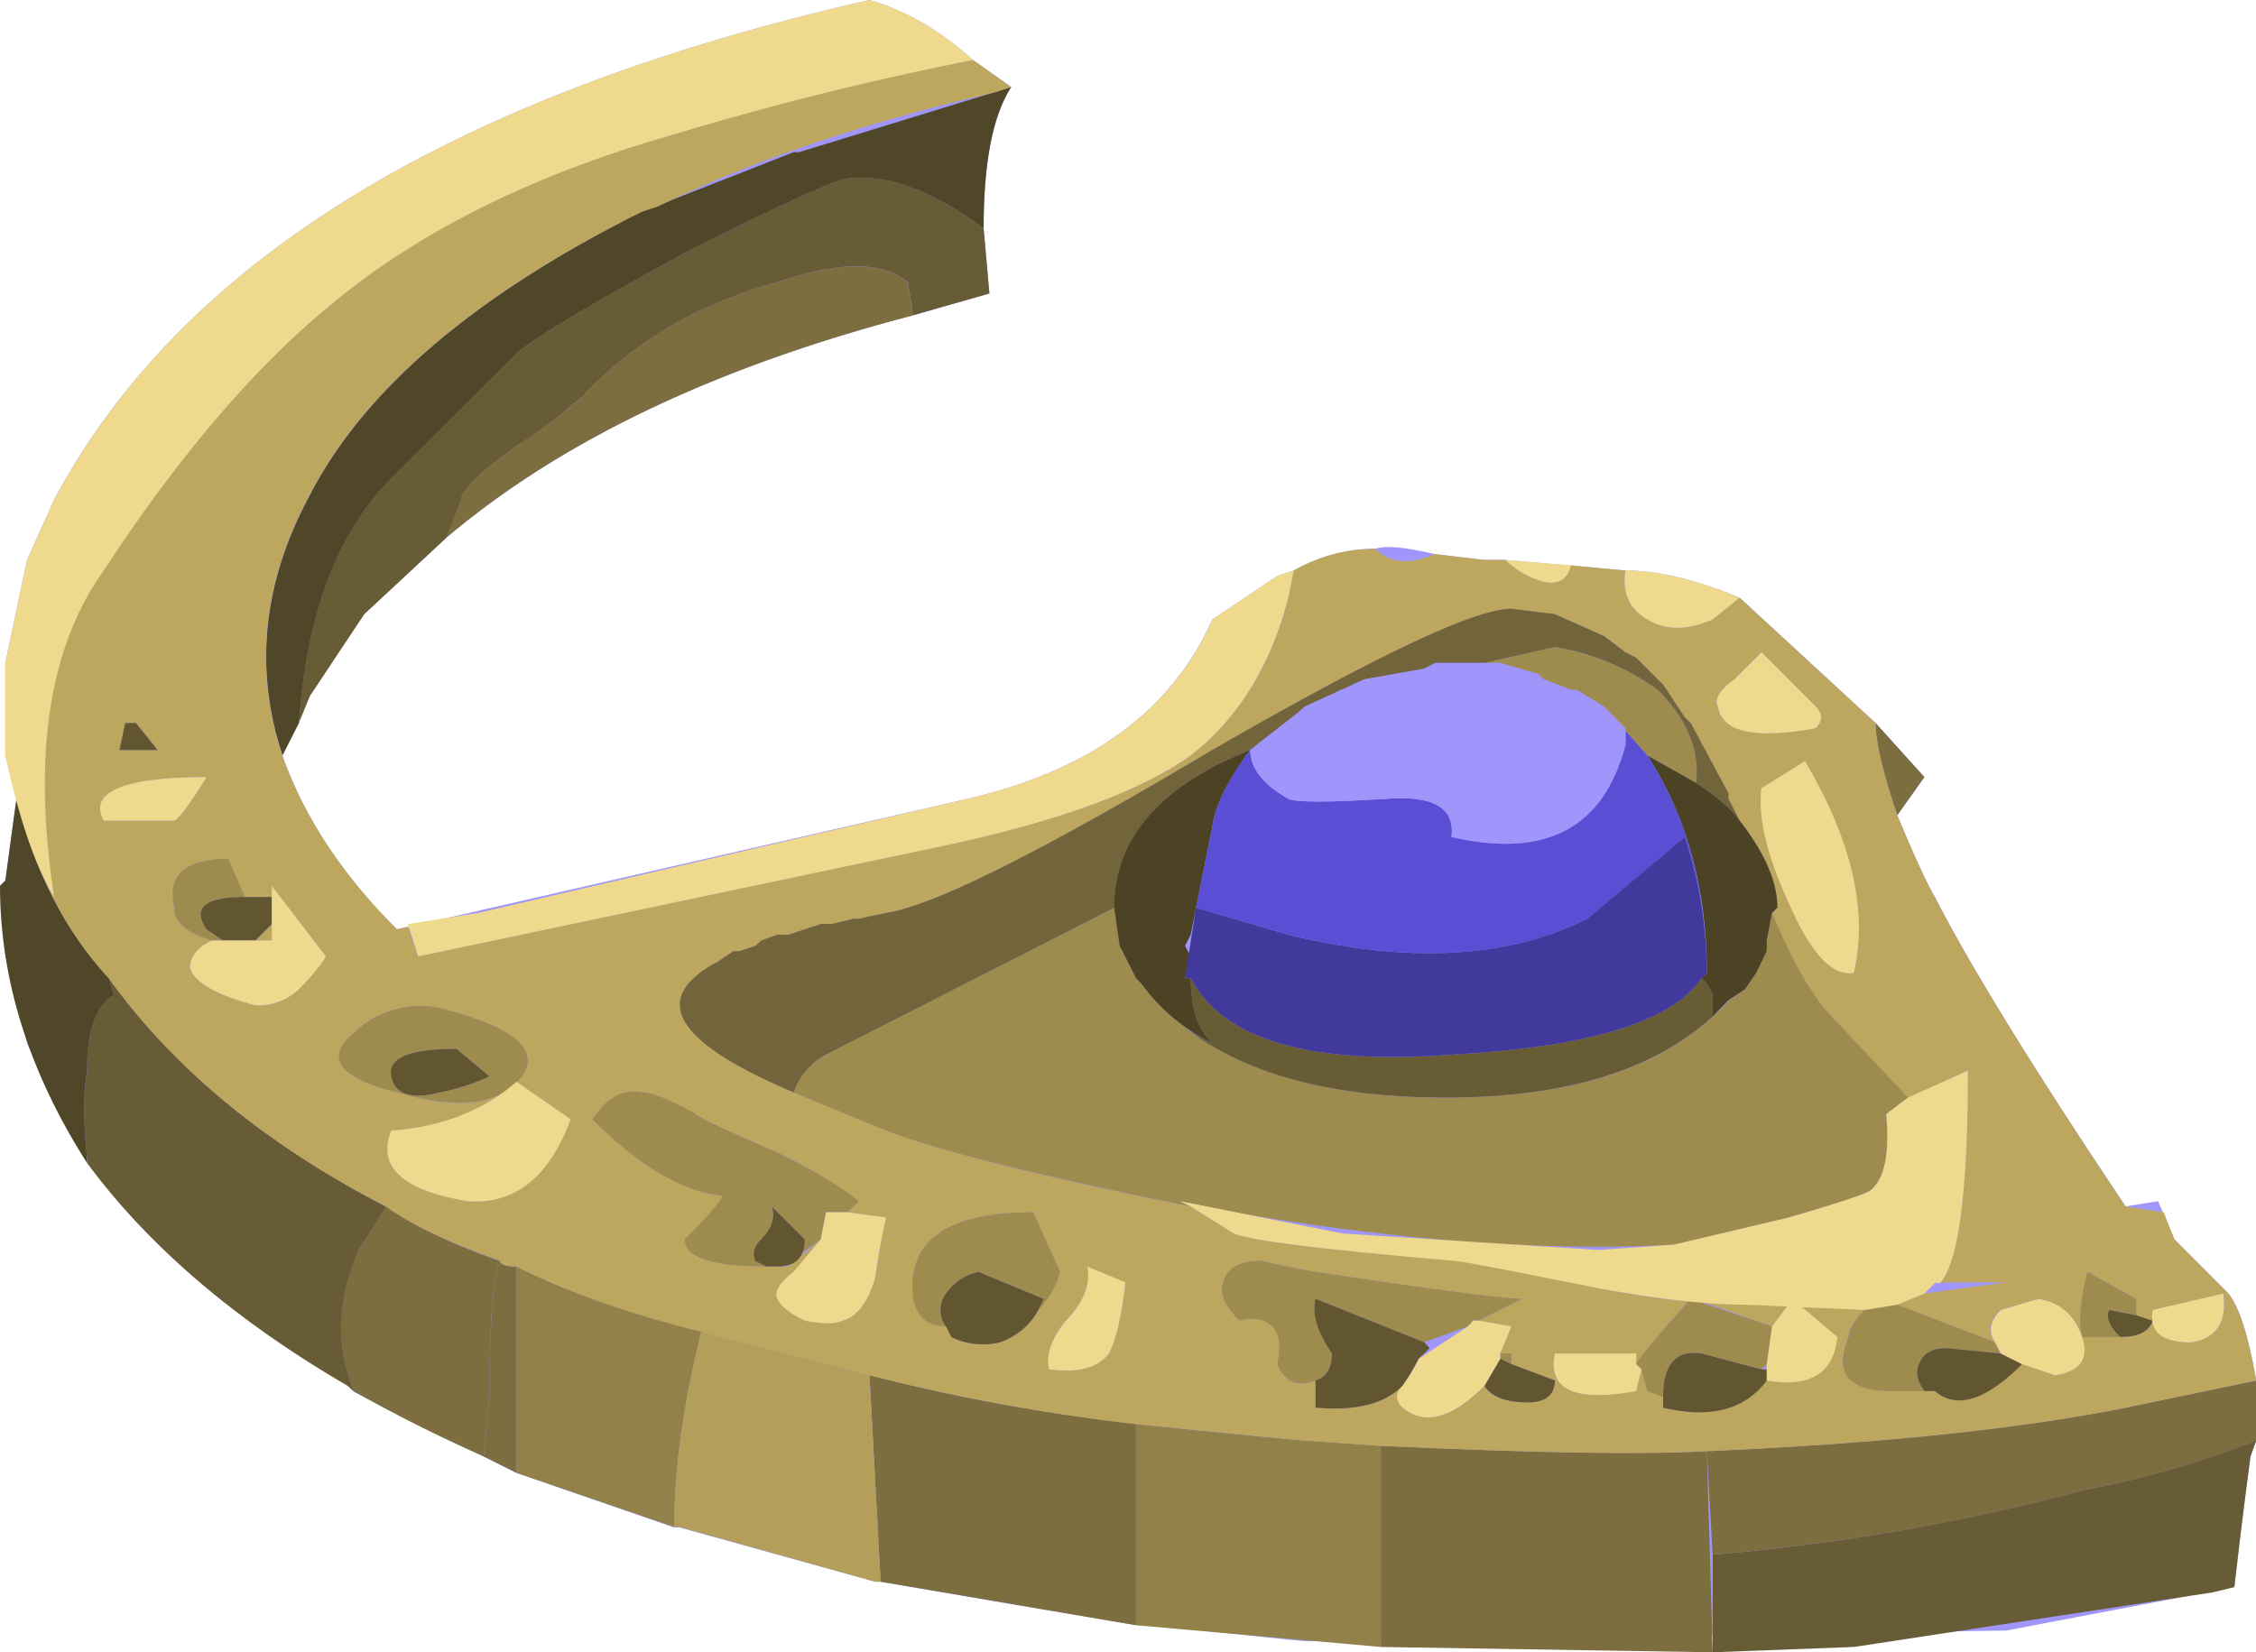<svg xmlns="http://www.w3.org/2000/svg" viewBox="0 0 20.75 15.201"><g fill-rule="evenodd"><path d="M11.152 5.698l.596-.4.152-.05c.234-.13.483-.2.751-.2.098-.033.284-.013.548.05l.454.053h.194l1.104.097c.298 0 .649.084 1.05.25l1.25 1.153.449.497-.249.352c.166.401.284.65.346.752.303.595.884 1.548 1.754 2.846l.298-.048.151.351.498.499c.102.131.186.4.254.8v.552l-.053.146c-.03.234-.084.635-.148 1.202l-2.099.4-6.45.097c-.035 0-.503-.049-1.402-.146h-.151l-2.349-.4h-.049l-1.801-.499h-.049l-1.45-.502-1.499-.748-.053-.054-1.398-1-1-1.05v-.048l-.25-.402L.25 9.6l-.152-.65-.048-.152L0 8.15.049 8.1l.102-.753-.102-.4v-.85l.2-.947.248-.551C1.665 2.402 4.165.87 7.997 0c.338.097.655.283.953.552l.351.249c-.17.264-.254.697-.254 1.299l.054.6L8.4 2.9C6.6 3.37 5.166 4.047 4.1 4.951l-.751.699-.499.751-.254.547c.2.567.553 1.104 1.055 1.602l5.25-1.202c1.132-.263 1.88-.815 2.25-1.65z" fill="#9f95fa"/><path d="M3.55 11.099c.234.166.581.337 1.05.502-.069.166-.098.581-.098 1.25l-.053.547a14.058 14.058 0 01-1.197-.6 1.582 1.582 0 01.05-1.3l.248-.4zM17.7 7.149l-.249.35c-.136-.4-.2-.683-.2-.848l.449.498zM19.551 12.95l1.202-.25v.552c-.504.2-1.022.347-1.554.449-1.099.298-2.25.499-3.447.601l-.053-.952c1.566-.069 2.851-.2 3.852-.4zM7.149 2.597c.566-.195.966-.195 1.201 0l.049.304C6.6 3.37 5.166 4.047 4.1 4.951c.098-.234.147-.366.147-.4.102-.133.268-.284.503-.45.298-.2.498-.351.6-.449.464-.502 1.065-.855 1.798-1.055z" fill="#7c6e3f"/><path d="M4.101 4.951l-.751.699-.499.751-.102.25c.069-1.001.351-1.749.85-2.251L4.75 3.252c.2-.171.733-.483 1.597-.952.8-.4 1.27-.615 1.4-.649.367-.069.802.083 1.3.449l.053.6L8.4 2.9l-.049-.304c-.235-.195-.635-.195-1.201 0-.733.2-1.334.553-1.798 1.055a5.143 5.143 0 01-.6.449c-.235.166-.401.313-.503.45 0 .034-.05.166-.147.4zM.801 9.849c0-.367.083-.6.249-.698l-.049-.152c.6.835 1.45 1.533 2.549 2.1l-.249.4c-.201.435-.215.87-.049 1.298L3.2 12.75c-1.032-.6-1.832-1.284-2.398-2.05v-.05c-.035-.332-.035-.6 0-.8zM15.753 14.302a19.568 19.568 0 003.446-.601 8.596 8.596 0 001.553-.449l-.053.146c-.03.234-.084.636-.148 1.202l-.2.049-3.3.502-1.298.049v-.898z" fill="#675c35"/><path d="M.801 10.65v.049C.27 9.869 0 9.019 0 8.149l.049-.048.102-.752c.167.668.449 1.216.85 1.65l.049.152c-.166.098-.249.331-.249.698-.035.2-.035.468 0 .8zM4.751 3.252L3.6 4.4c-.499.502-.781 1.25-.85 2.251l-.151.298c-.264-.797-.18-1.598.253-2.398.499-.967 1.514-1.836 3.048-2.602L7.3 1.4h.049L9.3.801c-.17.264-.253.698-.253 1.299-.498-.366-.933-.518-1.3-.449-.13.034-.6.249-1.4.649-.864.469-1.397.781-1.597.952z" fill="#504729"/><path d="M4.502 12.851c0-.669.03-1.084.098-1.25 0 .03.049.05.151.05v1.899l-.302-.151.053-.548zM10.449 13.101v1.85l-2.349-.4-.102-1.9c.767.2 1.587.348 2.45.45zM12.7 15.151v-1.85c1.396.064 2.397.083 2.999.049l.054 1.85-3.053-.049z" fill="#7c6e3f"/><path d="M12.7 13.301v1.85l-2.251-.2v-1.85c1.001.103 1.519.151 1.554.151l.697.049zM6.45 12.251c-.166.664-.249 1.265-.249 1.796l-1.45-.497V11.65c.464.234 1.03.434 1.699.6z" fill="#928149"/><path d="M7.997 12.651l.103 1.9h-.049l-1.801-.504h-.049c0-.531.083-1.132.249-1.796l1.547.4z" fill="#b49f5a"/><path d="M2.5 8.652h-.151l.151-.151v.151z" fill="#bda75e"/><path d="M4.624 10.049c-.274.205-.615.322-1.025.352-.133.331.102.551.702.649.435.033.748-.22.948-.753l-.498-.346c.019-.015.034-.034.049-.049.166-.233-.049-.435-.65-.6a.883.883 0 00-.898.2c-.268.229-.137.415.4.546.44.133.762.133.972 0zM1.45 6.899l-.2-.248h-.098L1.1 6.9h.351zm.151.65c.03 0 .133-.132.299-.4-.768 0-1.085.136-.948.4h.65zm.899.6v.103h-.249L2.1 7.901c-.401 0-.566.151-.499.449 0 .136.118.234.348.302-.133.064-.202.147-.202.249.035.133.235.25.602.348a.54.54 0 00.4-.148c.102-.103.186-.2.248-.303L2.5 8.15zm6.201 4.053l.049.098a.662.662 0 00.449.049.64.64 0 00.352-.298.807.807 0 00.2-.351l-.249-.548c-.8 0-1.167.264-1.103.797.033.166.136.253.302.253zM7.15 10.601c-.464-.2-.718-.318-.748-.352-.234-.132-.4-.2-.502-.2-.167-.034-.313.048-.45.248.435.435.835.67 1.201.704-.034.064-.151.2-.351.4 0 .166.248.25.752.25h.2l.298-.25-.249.299c-.133.102-.181.185-.151.249.033.067.116.136.253.2.167.033.28.033.347 0 .132-.034.235-.167.302-.4.035-.23.064-.416.099-.548l-.353-.049.103-.102a4.263 4.263 0 00-.751-.449zm3.202 1.201L10 11.651c.034.165-.034.331-.2.498-.133.166-.181.317-.151.448.268.035.448-.013.551-.146.069-.136.117-.351.151-.649zm1.05.347c.133-.034.23-.015.298.053.068.064.083.18.048.347.07.166.187.22.353.15v.25c.366.035.63-.034.8-.2-.063.068-.063.137 0 .2.2.166.45.103.752-.2.064.102.195.152.395.152.172 0 .254-.069.254-.201l-.4-.151v-.098H13.8l.102-.249-.302-.053.4-.2c-.167 0-.8-.084-1.899-.25a6.925 6.925 0 01-.499-.102c-.2 0-.317.068-.351.2-.034.103.015.219.151.352zm8.399-.098a.352.352 0 000 .103c.019.13.131.194.351.194.23-.028.333-.18.298-.448l-.649.151zm-.601-.351c-.068.267-.083.469-.049.6h.352c.165 0 .263-.049.298-.147l-.151-.053v-.152l-.45-.248zm-3.549.272c.141.02.277.03.4.03h.4l-.151.2-.649-.23zm.951-4.97l-.4.249c-.034.264.049.615.249 1.05.2.464.4.684.601.649.132-.566-.02-1.215-.45-1.948zM16.7 6.7c.068-.069.068-.133 0-.201L16.2 6l-.249.249c-.137.097-.186.181-.15.249.033.235.33.303.897.2zM14.3 5.65l-.4-.049c-.336 0-1.25.434-2.749 1.299-1.567.932-2.568 1.435-3.002 1.499l-.25.053h-.049l-.2.049H7.55l-.298.098H7.15l-.147.053-.053.049-.148.049h-.054l-.146.097c-.635.338-.4.738.699 1.202l.85.352c.531.2 1.469.434 2.802.698l.395.248c.167.069.855.152 2.052.25.2.034.635.117 1.303.254.303.059.577.098.825.121-.288.318-.445.513-.478.577v-.098H14.3c-.067.333.181.45.748.346l.048-.2.054.2.146.05v.103c.435.102.753.019.953-.25.4.064.615-.068.65-.4l-.353-.298.607.049c-.103.098-.152.18-.152.249-.137.332 0 .497.4.497h.395c.2.171.47.084.802-.249l.302.103c.23-.034.313-.151.249-.351a.485.485 0 00-.4-.352l-.351.103c-.098.097-.118.2-.049.297l-.899-.346.249-.102.752-.103h-.6c.165-.2.248-.85.248-1.949l-.551.25-.748-.796c-.17-.201-.336-.504-.502-.899l.048-.053c0-.235-.112-.499-.346-.802l-.102-.2V7.3l-.348-.649-.054-.05-.2-.303-.248-.248L14.95 6l-.2-.151-.45-.2zm-2.451-.151l.05-.25c.234-.132.482-.2.751-.2.133.132.313.15.548.048l.453.054h.195c.103.098.22.166.352.2.132.03.22-.019.25-.151l.502.049c-.034.2.034.352.2.45.166.102.366.102.601 0l.25-.2 1.25 1.152c0 .165.063.449.2.849.165.401.283.65.345.752.303.595.884 1.548 1.754 2.846l.351.054.098.249.497.499c.103.131.187.4.255.8l-1.2.25c-1.002.2-2.287.331-3.853.4-.602.034-1.603.015-2.999-.049l-.698-.049c-.035 0-.552-.053-1.553-.151a18.289 18.289 0 01-2.452-.45l-1.547-.4c-.669-.166-1.235-.366-1.699-.6-.102 0-.151-.02-.151-.054-.469-.166-.816-.332-1.05-.498-1.099-.567-1.949-1.265-2.549-2.1a3.244 3.244 0 01-.576-.874c.024.044.049.084.072.127-.2-1.303-.048-2.3.455-3.003.698-1.064 1.397-1.88 2.1-2.452.795-.663 1.83-1.181 3.1-1.547A27.71 27.71 0 018.95.552l.351.249L9.15.85c-1.166.269-2.201.615-3.1 1.05l-.151.049C4.365 2.715 3.35 3.584 2.85 4.55c-.434.8-.517 1.601-.254 2.398.2.566.553 1.103 1.055 1.6l.098-.023.097.273L8.6 7.797c1.103-.228 1.885-.512 2.353-.848.43-.333.733-.817.898-1.45z" fill="#bda75e"/><path d="M16.25 8.75v-.098l.049-.253c.166.4.332.702.502.903l.748.795-.2.152c.033.366-.015.6-.147.703-.035.029-.283.113-.752.249l-1.05.249c-1.166.063-2.519-.034-4.053-.298l-.497-.102.102.048c-1.333-.268-2.27-.497-2.802-.697l-.85-.352a.628.628 0 01.297-.347L10.25 8.35l.048.351.152.297.048.05c.538.703 1.47 1.05 2.804 1.05 1.201 0 2.065-.298 2.603-.898l.146-.099.102-.151.098-.2zM14.15 6.201l-.351-.102h-.146l.648-.147c.366.064.684.2.948.395.268.269.386.553.351.855l-.449-.253-.4-.45-.249-.152h-.053l-.25-.097-.049-.049zM3.653 10.049c-.538-.132-.67-.318-.4-.547a.883.883 0 01.897-.2c.601.165.816.367.65.6-.2.264-.581.313-1.147.147zm.546-.4c-.434 0-.634.082-.6.253.034.167.185.215.449.147.17-.034.317-.083.455-.147l-.304-.253zM6.401 10.248c.03.036.284.153.748.353.336.165.586.317.751.449l-.103.102h-.2l-.048.249-.2.146a.2.2 0 00.053-.146l-.302-.303c.034.103 0 .2-.098.303-.068.064-.083.132-.053.196l.102.054c-.504 0-.752-.084-.752-.25.2-.2.317-.336.351-.4-.366-.034-.766-.269-1.201-.704.132-.2.284-.282.45-.249.102 0 .269.07.502.2zM9.503 11.152l.248.548a.807.807 0 01-.2.351l.049-.103-.601-.248a.49.49 0 00-.298.2.248.248 0 000 .302c-.166 0-.268-.087-.302-.253-.064-.533.302-.797 1.104-.797zM11.699 12.202c-.068-.069-.165-.087-.298-.054-.136-.132-.185-.248-.151-.35.034-.133.151-.2.351-.2.133.033.299.067.499.102 1.103.165 1.733.248 1.899.248l-.4.2h-.049l-.049.054-.401.146-1-.4c-.035.137.019.303.151.503 0 .132-.048.215-.151.249-.166.063-.284.015-.352-.152.035-.166.02-.282-.05-.346zM13.901 12.451v.098l-.102-.05v-.048h.102zM15.551 11.949l.748.253-.049.347-.049.048-.551-.146c-.235-.034-.352.098-.352.4l-.147-.054-.053-.2-.05-.048c.035-.064.2-.264.503-.6zM17.003 12.3c0-.064.048-.147.146-.249l.302-.049.899.346.049.103-.499-.049c-.136 0-.219.049-.249.146-.034.07-.02.152.049.25h-.298c-.4 0-.537-.166-.4-.498zM19.503 12.3h-.353c-.034-.132-.019-.333.049-.6l.45.249v.15l-.249-.048c-.035.064 0 .151.103.249zM2.051 8.652H1.95c-.23-.068-.348-.171-.348-.302-.067-.298.098-.449.499-.449l.151.351c-.366 0-.484.098-.351.298l.151.102z" fill="#9e8c4f"/><path d="M2.251 8.252H2.5v.249l-.151.151H2.05L1.9 8.55c-.133-.2-.015-.298.351-.298zM4.502 9.902a1.963 1.963 0 01-.455.147c-.263.068-.415.02-.448-.147-.034-.171.166-.253.6-.253l.303.253zM7.402 11.401c0 .166-.083.25-.253.25H7.05l-.102-.05c-.03-.068-.015-.136.053-.2.098-.103.132-.2.098-.302l.302.302zM8.999 11.7l.601.249-.049.102a.64.64 0 01-.352.297.662.662 0 01-.449-.048l-.049-.098a.248.248 0 010-.302.49.49 0 01.298-.2zM13.15 12.402l-.103.098a1.92 1.92 0 01-.147.249c-.165.166-.434.234-.8.2v-.25c.102-.033.151-.115.151-.248-.137-.2-.186-.366-.151-.503l1 .4.05.054zM13.901 12.549l.4.15c0 .133-.082.202-.253.202-.2 0-.332-.054-.395-.152l.146-.25.102.05zM16.25 12.597v.103c-.2.269-.517.352-.953.25v-.099c0-.303.118-.434.353-.4l.551.146h.049zM17.9 12.402l.499.049.2.098c-.333.332-.602.42-.802.248H17.7c-.069-.097-.083-.18-.049-.249.034-.097.118-.146.249-.146zM19.503 12.3c-.103-.098-.138-.185-.103-.249l.249.049.151.049c-.035.102-.132.15-.297.15zM1.099 6.9l.053-.249h.098l.2.249h-.351z" fill="#615630"/><path d="M.049 6.099l.2-.948.249-.551C1.665 2.402 4.165.87 7.998 0c.337.097.655.284.952.552a29.12 29.12 0 00-2.797.698c-1.27.366-2.305.884-3.102 1.547C2.35 3.37 1.65 4.185.953 5.25c-.504.703-.655 1.7-.455 3.003C.333 7.984.18 7.55.048 6.95v-.85zM11.152 5.698l.596-.4.152-.05-.05.25c-.165.634-.469 1.118-.897 1.45-.47.337-1.25.62-2.354.85l-4.752 1-.097-.297.65-.103 4.501-1.05c1.133-.263 1.88-.814 2.252-1.65z" fill="#efd98c"/><path d="M1.601 7.549H.952c-.137-.264.18-.4.948-.4-.166.268-.269.4-.299.4zM2.5 8.652V8.15l.498.649c-.063.102-.147.2-.25.302a.54.54 0 01-.4.147c-.365-.097-.565-.214-.6-.347 0-.102.068-.185.2-.249H2.5zM4.751 9.951l.498.346c-.2.538-.518.786-.948.753-.6-.098-.835-.318-.702-.649.469-.035.85-.186 1.152-.45zM7.149 11.949c-.03-.064.019-.147.151-.25l.249-.298.049-.249h.2l.352.049a5.57 5.57 0 00-.099.548c-.067.233-.17.366-.302.4-.068.033-.18.033-.347 0-.137-.064-.22-.133-.253-.2zM10 11.651l.351.146c-.034.303-.082.518-.151.654-.102.133-.282.181-.551.146-.03-.131.019-.277.151-.443.166-.172.234-.338.2-.503zM13.599 12.149l.302.053-.102.249v.049l-.146.249c-.303.303-.553.366-.753.2-.068-.068-.068-.132 0-.2.069-.098.117-.18.151-.25l.45-.297.049-.053h.049zM15.049 12.451v.098l.049.048-.05.2c-.566.104-.814-.014-.747-.346h.748zM16.25 12.7v-.151l.049-.347.151-.2h.098l.352.298c-.035.332-.25.469-.65.4zM18.599 12.549l-.195-.098-.054-.103c-.064-.097-.049-.194.054-.297l.346-.102c.2.033.333.15.4.35.069.2-.019.318-.249.352l-.302-.102zM20.449 11.9c.035.269-.068.415-.298.449-.268 0-.386-.098-.351-.298l.649-.151z" fill="#efd98c"/><path d="M14.301 5.65l.45.2.2.151.098.049.249.249.2.302.053.05.348.649v.049l.102.2c-.069-.098-.2-.215-.401-.347.035-.302-.083-.586-.351-.855a2.215 2.215 0 00-.948-.395l-.649.147H13.2l-.099.053-.551.098-.546.249-.054.048-.45.353c-.83.331-1.25.815-1.25 1.45L7.597 9.702a.628.628 0 00-.297.347c-1.099-.464-1.334-.864-.699-1.202l.146-.097h.054L6.95 8.7l.053-.049.147-.053h.102L7.55 8.5h.102l.2-.049H7.9l.25-.053c.434-.064 1.435-.567 3.002-1.5 1.5-.864 2.413-1.298 2.75-1.298l.4.049z" fill="#73653b"/><path d="M14.449 5.2c-.03.132-.118.181-.25.151a.795.795 0 01-.352-.2l.602.049zM15.753 5.698c-.235.103-.435.103-.602 0-.166-.097-.233-.248-.2-.45.298 0 .649.084 1.05.25l-.248.2zM16.699 6.7c-.567.102-.864.033-.898-.202-.035-.067.014-.15.151-.248l.25-.249.497.497c.068.07.068.133 0 .202zM16.601 7.002c.435.733.582 1.382.45 1.948-.201.035-.401-.185-.601-.649-.2-.435-.283-.786-.249-1.05l.4-.249zM17.149 12.051l-1.099-.049c-.366 0-.815-.054-1.348-.151-.668-.133-1.103-.22-1.303-.25-1.196-.103-1.885-.185-2.051-.254l-.396-.248-.102-.05 1.499.298 2.354.152.697-.05 1.05-.248c.469-.136.717-.22.752-.249.132-.102.18-.337.147-.703l.2-.152.551-.248c0 1.103-.083 1.752-.254 1.953h-.049l-.097.098-.249.102-.302.049z" fill="#efd98c"/><path d="M15.753 9.151v.2c-.543.497-1.358.746-2.452.746-1.031 0-1.821-.205-2.378-.625.073.049.15.089.23.128-.138-.133-.2-.333-.2-.602.297.568 1.098.802 2.397.704 1.264-.069 2.031-.302 2.3-.704l.049.05.054.103z" fill="#675c34"/><path d="M11.499 6.9c-.2.269-.318.502-.347.697l-.2 1.002-.053.102.054.098-.054.2h.054c0 .268.062.468.2.6a1.76 1.76 0 01-.656-.552l-.048-.049-.151-.297-.05-.351c0-.635.42-1.119 1.25-1.45zM15.6 7.202c.201.132.333.249.401.347.234.302.347.566.347.8l-.05.05-.048.253v.098l-.097.2-.103.151-.151.099-.146.151v-.2l-.054-.104-.049-.049.049-.048c0-.766-.181-1.435-.548-2.001l.449.253z" fill="#4c4325"/><path d="M15.151 6.948c.298.464.474.987.523 1.578a4.372 4.372 0 00-.176-.826l-.898.752c-.732.366-1.651.415-2.75.146l-.849-.248.152-.753c.028-.195.146-.428.346-.697 0 .166.117.317.351.449.069.033.366.033.899 0 .435-.034.635.083.601.35.869.202 1.401-.082 1.601-.848v-.127l.2.225z" fill="#594ed4"/><path d="M15.497 7.7c.138.435.202.85.202 1.25l-.049.049c-.269.4-1.036.634-2.3.703-1.299.098-2.1-.136-2.398-.704H10.9L11 8.35l.849.249c1.099.268 2.017.22 2.75-.147l.897-.752z" fill="#41399b"/><path d="M13.1 6.152l.099-.053h.6l.351.102.049.049.254.097h.05l.248.152.2.2v.152c-.2.766-.732 1.05-1.601.849.034-.268-.166-.385-.601-.351-.533.033-.83.033-.899 0-.234-.132-.351-.283-.351-.45l.45-.352.054-.048.546-.25.551-.097z" fill="#9f95fa"/></g></svg>